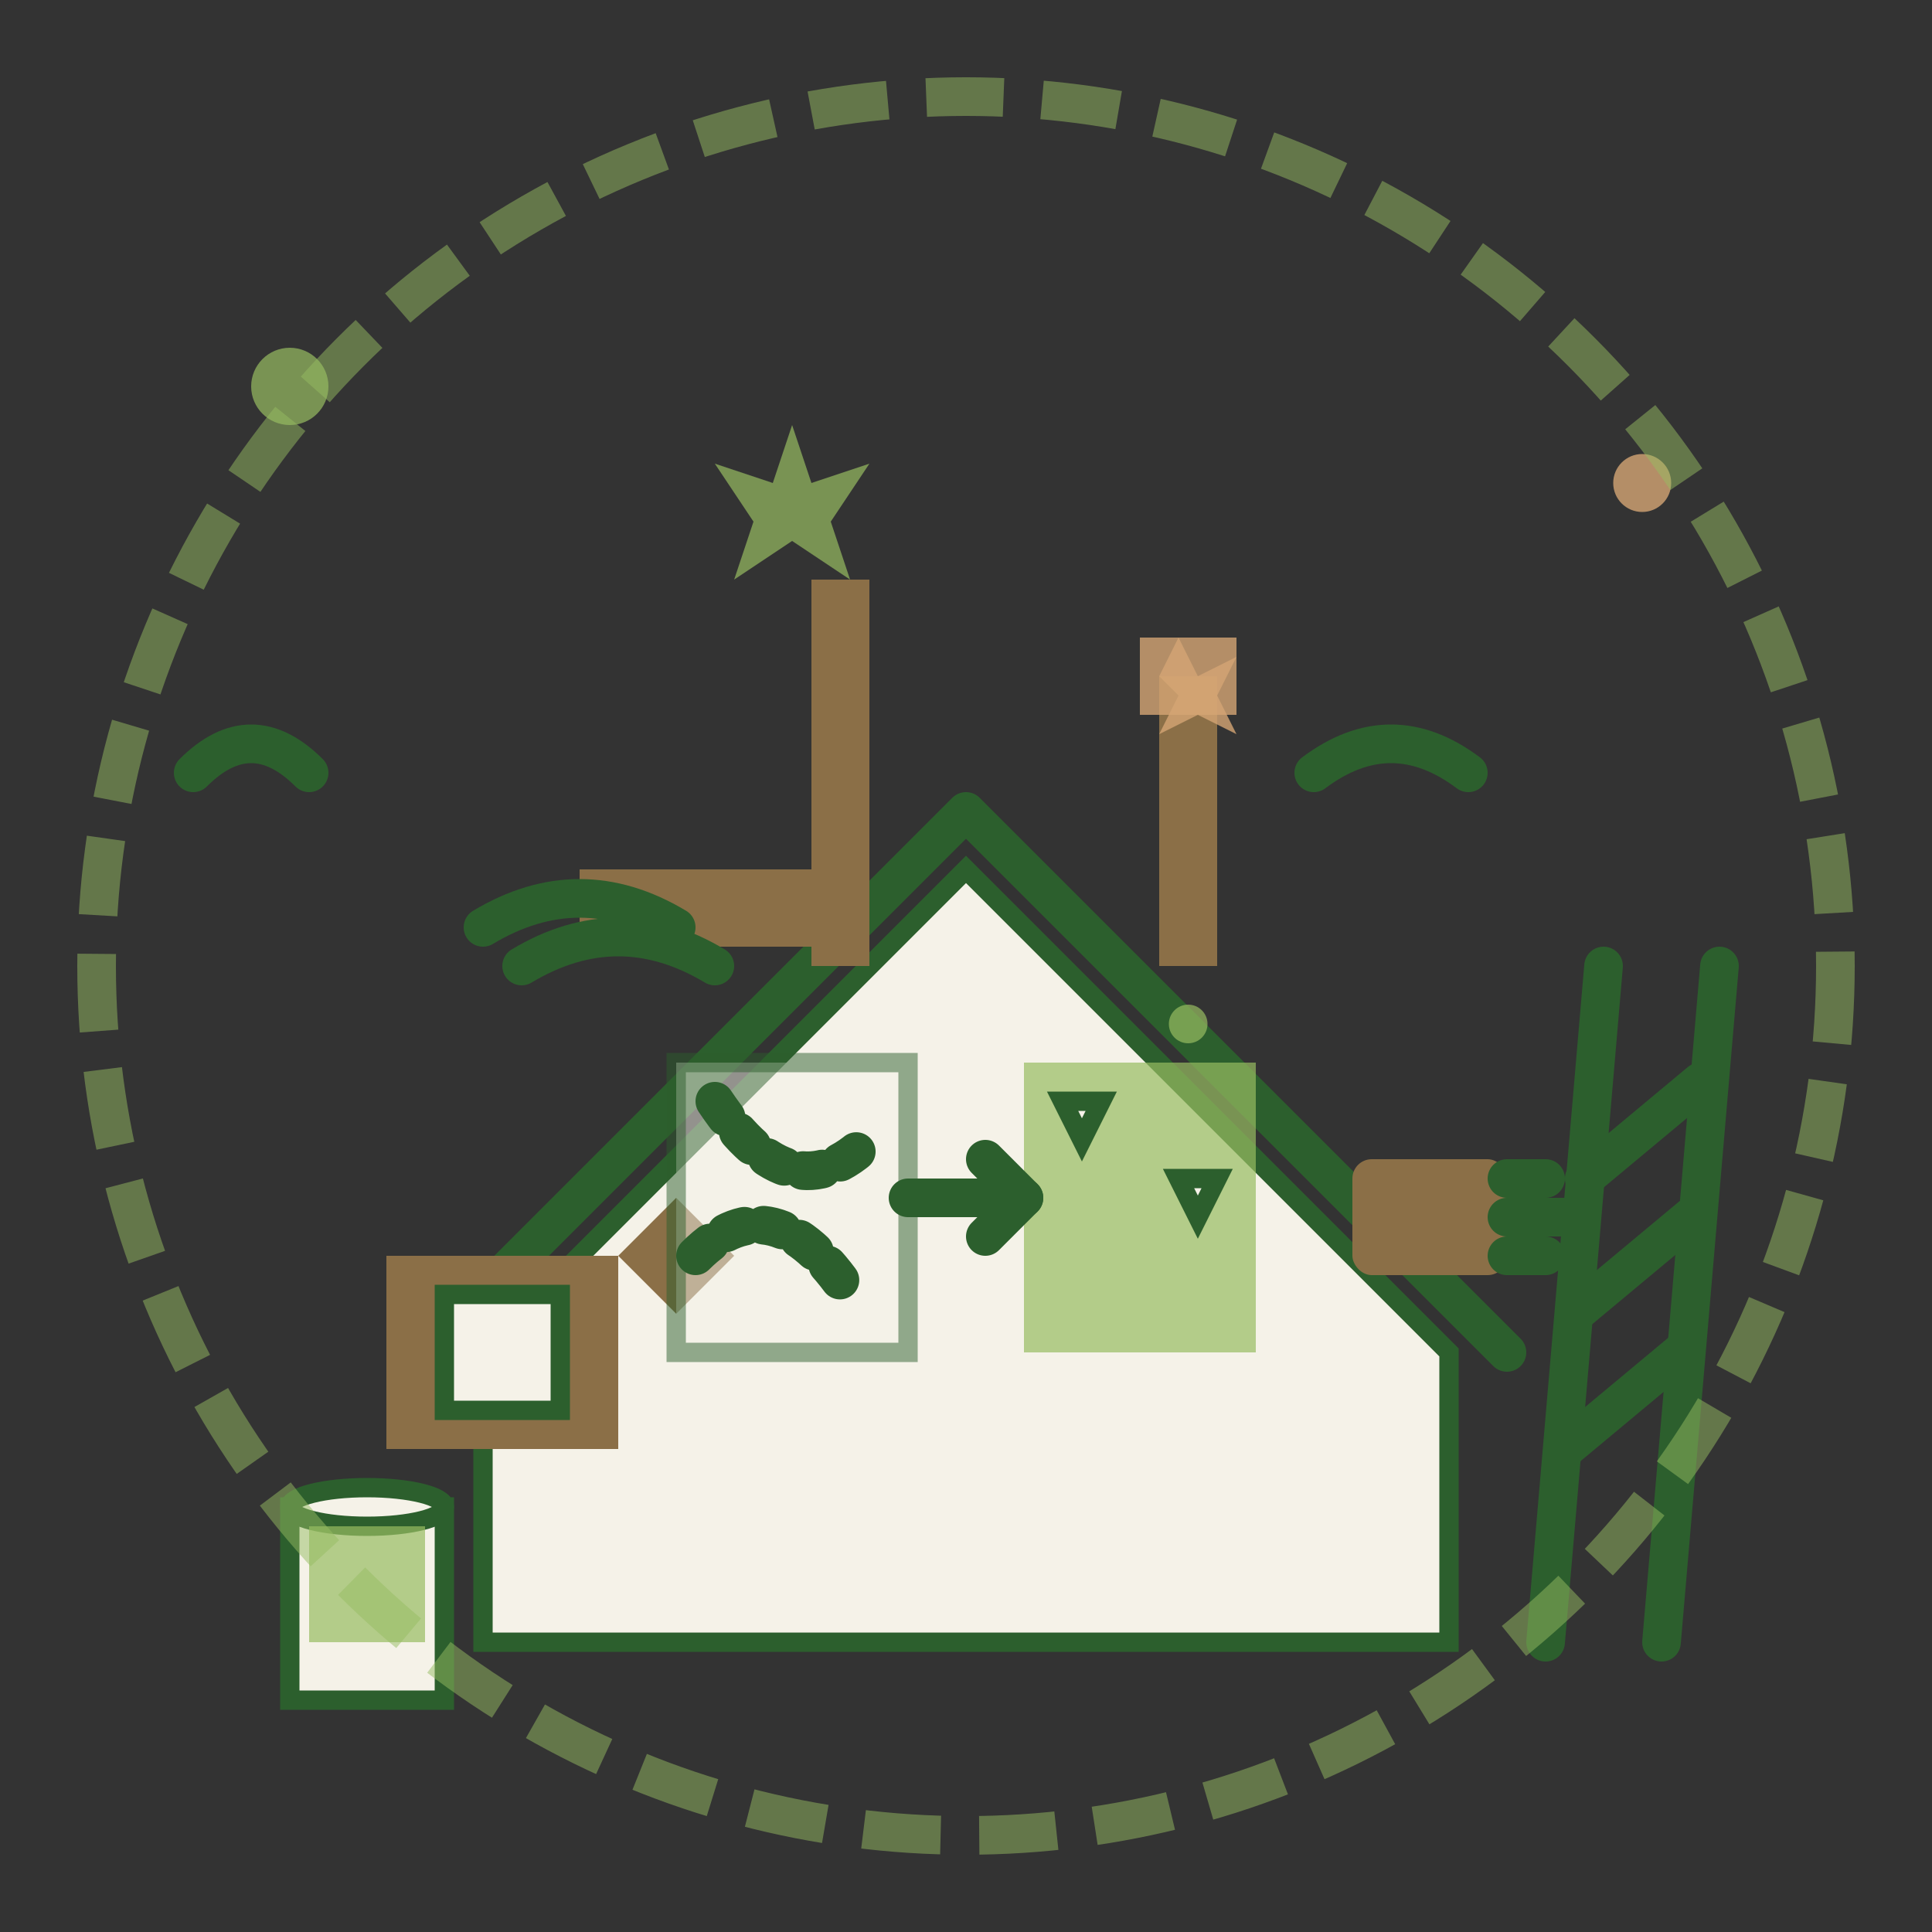 <svg xmlns="http://www.w3.org/2000/svg" viewBox="0 0 100 100" width="100" height="100">
    <rect x="0" y="0" width="100" height="100" fill="#333333" stroke="none"/>
    <defs>
        <style>
            .renovation-icon { fill: none; stroke: #2C5F2D; stroke-width: 2; stroke-linecap: round; stroke-linejoin: round; }
            .renovation-fill { fill: #97BC62; opacity: 0.7; }
            .renovation-accent { fill: #F5F2E8; stroke: #2C5F2D; stroke-width: 1; }
            .renovation-tool { fill: #8B6F47; }
            .renovation-detail { fill: #D4A574; opacity: 0.8; }
        </style>
    </defs>
    
    <!-- House being renovated -->
    <path d="M25 70 L50 45 L75 70 L75 85 L25 85 Z" class="renovation-accent"/>
    <path d="M22 70 L50 42 L78 70" class="renovation-icon"/>
    
    <!-- Tools -->
    <!-- Hammer -->
    <g transform="translate(30, 30)">
        <rect x="0" y="15" width="15" height="4" class="renovation-tool"/>
        <rect x="12" y="0" width="3" height="20" class="renovation-tool"/>
        <!-- Motion lines -->
        <path d="M-5 18 Q0 15 5 18" class="renovation-icon" stroke-width="1"/>
        <path d="M-3 20 Q2 17 7 20" class="renovation-icon" stroke-width="1"/>
    </g>
    
    <!-- Paint brush -->
    <g transform="translate(60, 25)">
        <rect x="0" y="10" width="3" height="15" class="renovation-tool"/>
        <rect x="-1" y="8" width="5" height="4" class="renovation-detail"/>
        <!-- Paint drop -->
        <circle cx="1.5" cy="28" r="1" class="renovation-fill"/>
        <!-- Motion lines -->
        <path d="M8 15 Q12 12 16 15" class="renovation-icon" stroke-width="1"/>
    </g>
    
    <!-- Wrench -->
    <g transform="translate(20, 60)">
        <path d="M0 5 L12 5 L15 2 L18 5 L15 8 L12 5 L12 15 L0 15 Z" class="renovation-tool"/>
        <rect x="3" y="7" width="6" height="6" class="renovation-accent"/>
    </g>
    
    <!-- Measuring tape -->
    <g transform="translate(70, 60)">
        <rect x="0" y="0" width="8" height="6" class="renovation-tool" rx="1"/>
        <path d="M8 3 L15 3" class="renovation-detail" stroke-width="3"/>
        <path d="M8 1 L10 1 M8 3 L11 3 M8 5 L10 5" class="renovation-icon" stroke-width="0.5"/>
    </g>
    
    <!-- Before/After concept -->
    <!-- Old wall (cracked) -->
    <g transform="translate(35, 55)">
        <rect x="0" y="0" width="12" height="15" class="renovation-accent" opacity="0.5"/>
        <path d="M2 2 Q6 8 10 4" class="renovation-icon" stroke-width="1" stroke-dasharray="1,1"/>
        <path d="M1 10 Q5 6 9 12" class="renovation-icon" stroke-width="1" stroke-dasharray="1,1"/>
    </g>
    
    <!-- New wall (clean) -->
    <g transform="translate(53, 55)">
        <rect x="0" y="0" width="12" height="15" class="renovation-fill"/>
        <!-- Shine effect -->
        <path d="M2 2 L4 2 L3 4 Z" class="renovation-accent"/>
        <path d="M8 6 L10 6 L9 8 Z" class="renovation-accent"/>
    </g>
    
    <!-- Arrow showing transformation -->
    <path d="M47 62 L53 62" class="renovation-icon"/>
    <path d="M51 60 L53 62 L51 64" class="renovation-icon"/>
    
    <!-- Work elements -->
    <!-- Paint can -->
    <g transform="translate(15, 75)">
        <rect x="0" y="3" width="8" height="10" class="renovation-accent"/>
        <ellipse cx="4" cy="3" rx="4" ry="1" class="renovation-accent"/>
        <rect x="1" y="4" width="6" height="6" class="renovation-fill"/>
    </g>
    
    <!-- Ladder -->
    <g transform="translate(80, 50)">
        <line x1="0" y1="35" x2="3" y2="0" class="renovation-icon"/>
        <line x1="6" y1="35" x2="9" y2="0" class="renovation-icon"/>
        <line x1="1" y1="25" x2="7" y2="20" class="renovation-icon"/>
        <line x1="1.5" y1="18" x2="7.5" y2="13" class="renovation-icon"/>
        <line x1="2" y1="11" x2="8" y2="6" class="renovation-icon"/>
    </g>
    
    <!-- Decorative elements -->
    <circle cx="15" cy="20" r="2" class="renovation-fill"/>
    <circle cx="85" cy="25" r="1.5" class="renovation-detail"/>
    <path d="M10 40 Q13 37 16 40" class="renovation-icon" stroke-width="1"/>
    
    <!-- Improvement stars -->
    <path d="M40 25 L41 22 L42 25 L45 24 L43 27 L44 30 L41 28 L38 30 L39 27 L37 24 Z" class="renovation-fill"/>
    <path d="M60 35 L61 33 L62 35 L64 34 L63 36 L64 38 L62 37 L60 38 L61 36 L59 34 Z" class="renovation-detail"/>
    
    <!-- Hand-drawn border -->
    <circle cx="50" cy="50" r="45" fill="none" stroke="#97BC62" stroke-width="2" stroke-dasharray="4,2" opacity="0.5"/>
</svg>
